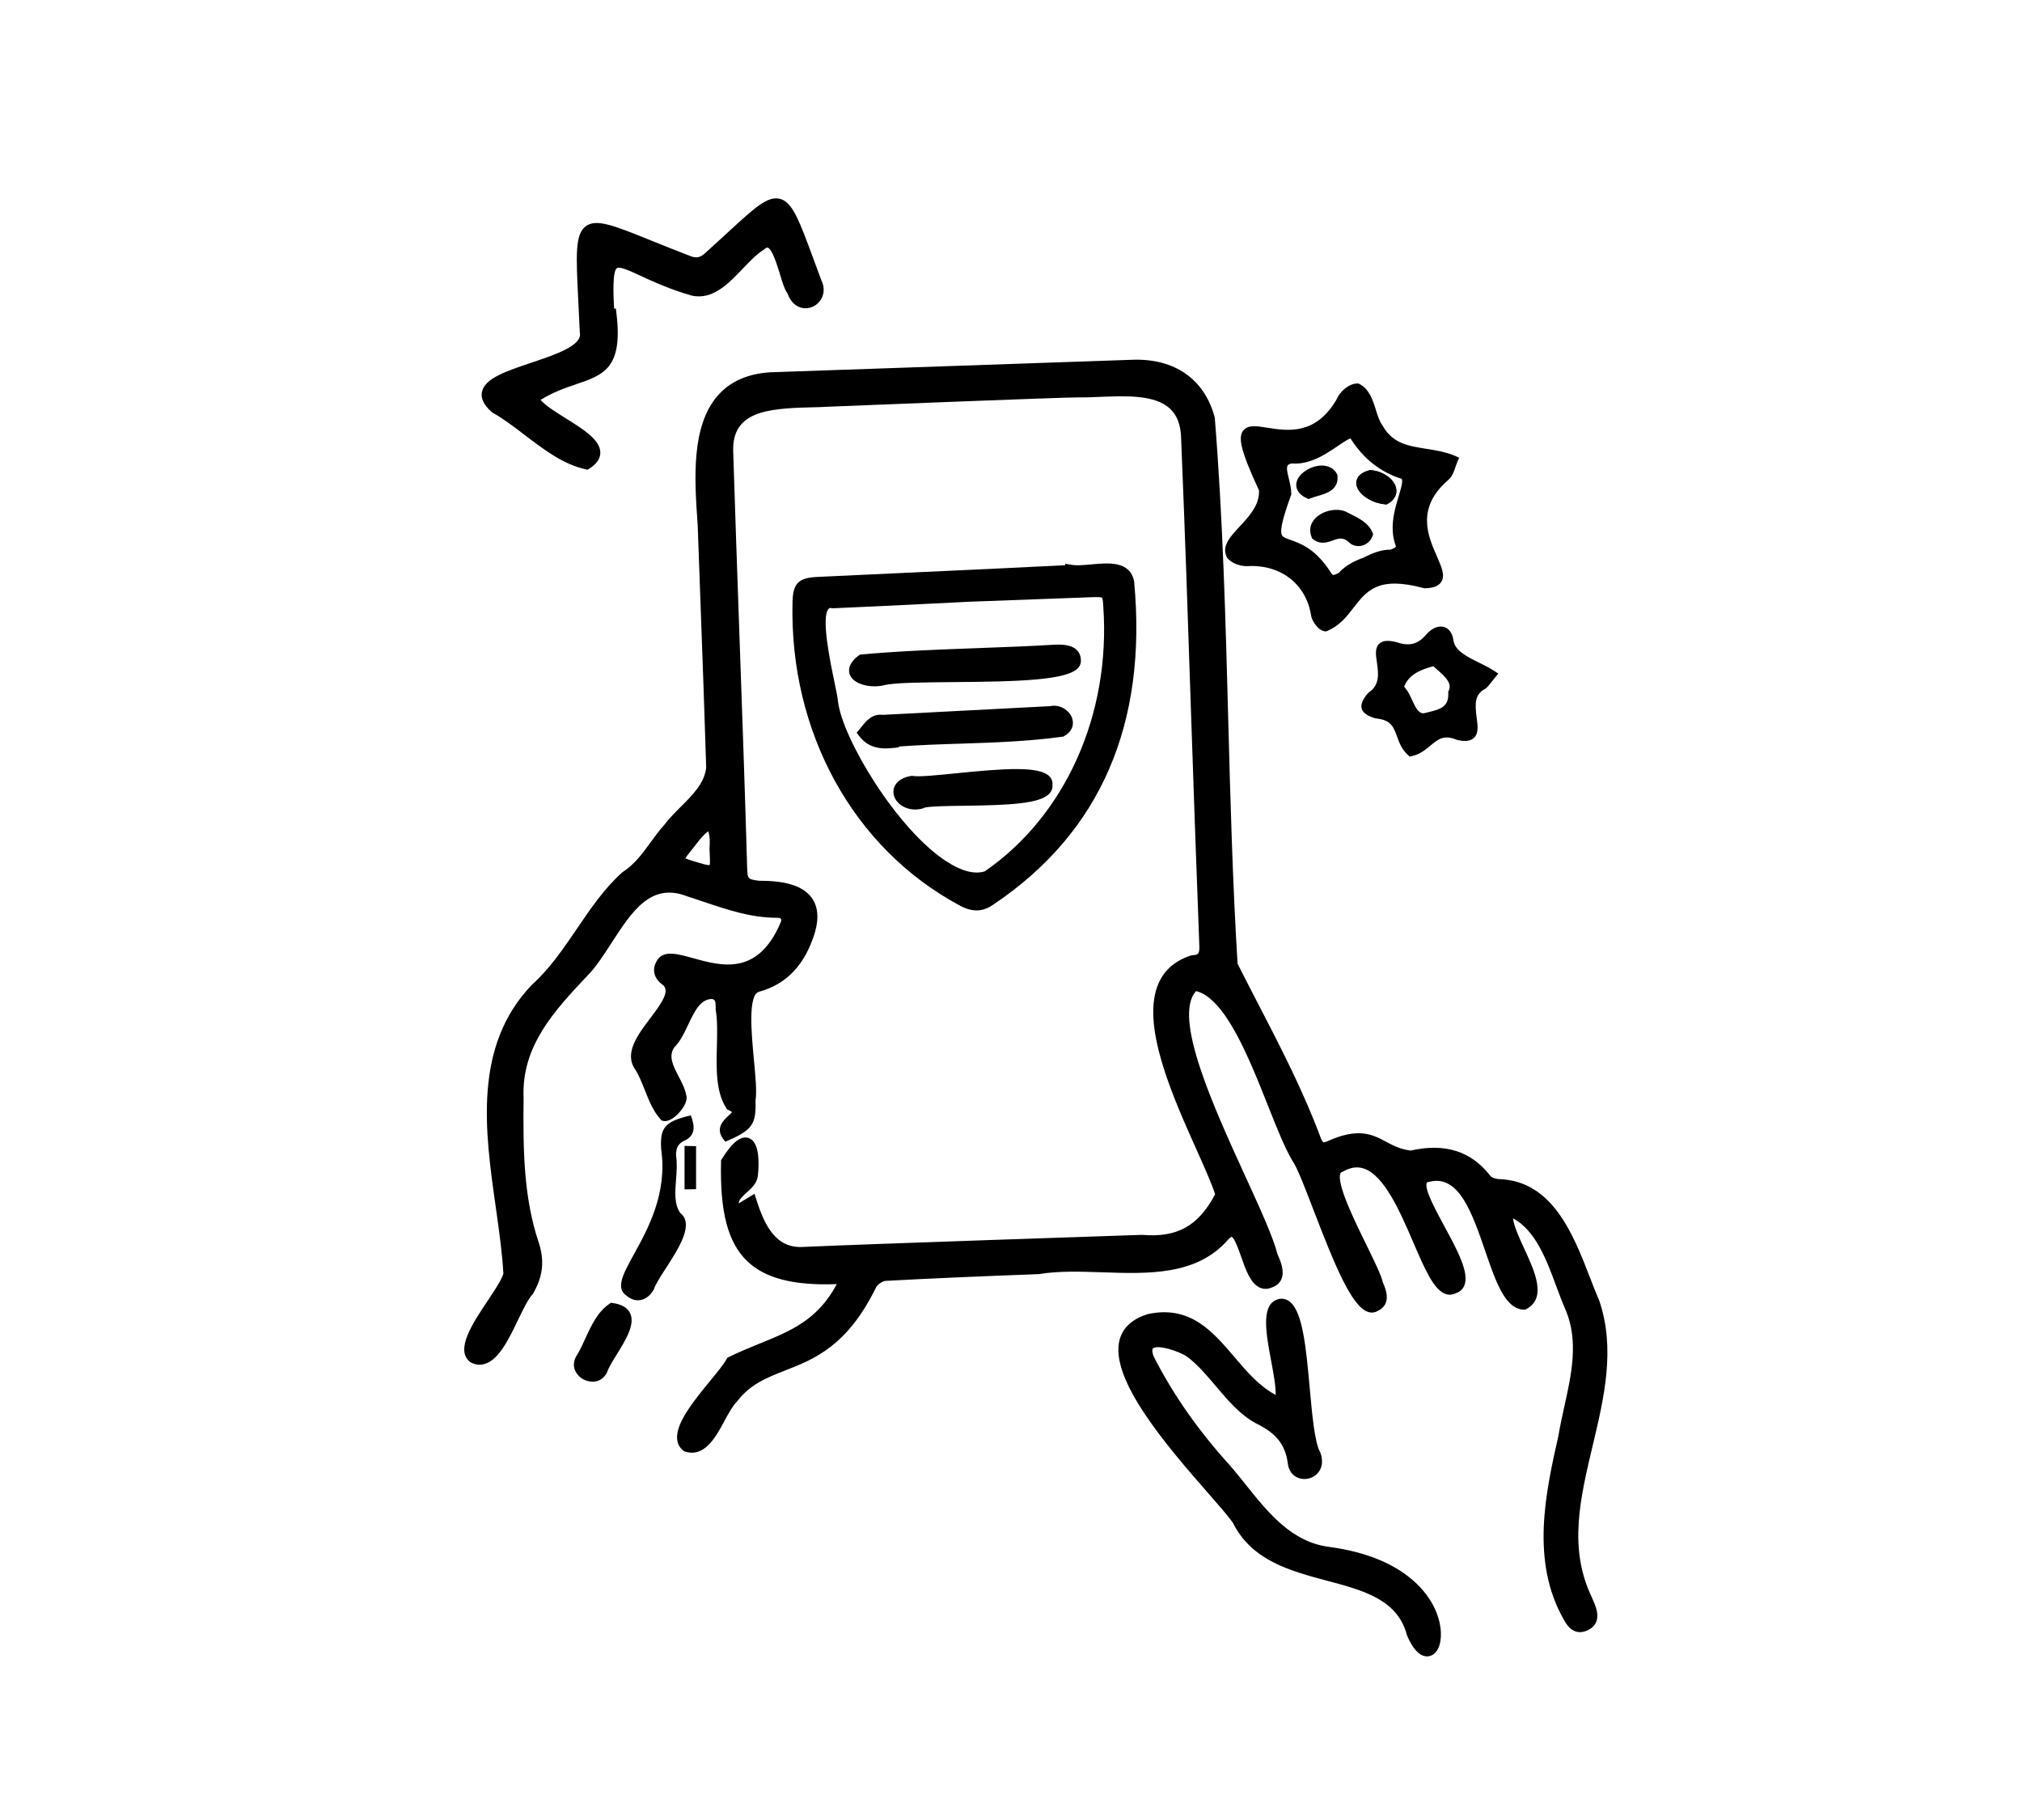 <svg enable-background="new 0 0 200 180" height="180" viewBox="0 0 200 180" width="200" xmlns="http://www.w3.org/2000/svg"><path d="m157.45 157.97c-2.34-4.85-1.15-9.79.09-15.02 1.12-4.7 2.28-9.56.63-14.36-.31-.7-.61-1.47-.92-2.29-1.64-4.21-3.67-9.45-8.87-9.68-.35.01-.84-.15-.97-.33-1.89-2.44-4.47-3.26-7.87-2.5-1-.11-1.72-.49-2.42-.86-1.34-.72-2.74-1.46-5.82-.06-.28.12-.38.11-.41.09-.02-.01-.1-.06-.2-.28-1.72-4.66-4.03-9.13-6.27-13.45-.68-1.31-1.35-2.61-2.01-3.92-.49-7.99-.71-16.15-.92-24.04-.26-9.82-.53-19.97-1.33-29.9l-.01-.08c-.99-3.77-3.94-5.85-8.11-5.71-11.95.41-23.9.82-35.86 1.24-2.22.14-3.97.91-5.18 2.3-2.66 3.04-2.3 8.31-2.01 12.55l.02.26c.1 2.77.2 5.54.3 8.31.19 5.13.38 10.44.54 15.66-.16 1.54-1.31 2.69-2.53 3.91-.56.56-1.15 1.15-1.59 1.74-.51.56-.95 1.17-1.38 1.76-.82 1.13-1.6 2.19-2.79 2.96l-.05.04c-1.76 1.59-3.13 3.6-4.45 5.55-1.32 1.94-2.68 3.94-4.44 5.53-5.84 6.06-4.65 14.5-3.59 21.95.33 2.33.64 4.52.76 6.62-.18.63-.86 1.64-1.57 2.71-1.5 2.25-3.2 4.81-1.75 6.01l.07.05c.48.26.97.31 1.45.15 1.37-.44 2.34-2.44 3.27-4.38.5-1.04.98-2.02 1.4-2.47l.06-.08c.99-1.7 1.16-3.27.56-5.08-1.49-4.47-1.55-9.11-1.49-14.3-.23-5.11 3.07-8.63 6.26-12.02.89-.89 1.65-2.08 2.46-3.33 1.99-3.07 3.87-5.96 7.41-4.59.56.18 1.12.37 1.69.56 2.31.78 4.7 1.59 7.28 1.58.17 0 .32.04.36.11.05.07.03.22-.05.39-2.26 5.26-5.81 4.28-8.66 3.49-1.57-.44-2.93-.81-3.55.23-.56.92-.32 1.82.66 2.49.54.65-.18 1.7-1.32 3.21-1.23 1.62-2.62 3.46-1.52 5.05.39.61.67 1.32.97 2.07.41 1.04.84 2.11 1.58 2.92l.09.09.12.03c.63.17 1.32-.5 1.59-.79.22-.24.92-1.07.72-1.74-.12-.65-.45-1.27-.76-1.87-.54-1.05-1.02-1.96-.44-2.85.59-.57 1-1.43 1.39-2.26.62-1.31 1.21-2.54 2.36-2.54.3.07.35.2.36.82v.25l.01.06c.17 1.02.14 2.23.11 3.51-.06 2.24-.12 4.57.95 6.18l.07.11.12.05c.22.1.32.17.36.21-.07.09-.23.24-.35.35-.47.43-1.34 1.22-.53 2.3l.21.28.32-.14c2.36-1.05 2.74-1.61 2.67-3.94.14-.88 0-2.34-.16-4.04-.24-2.54-.6-6.38.49-6.71 2.76-.75 4.57-2.68 5.55-5.88.41-1.45.29-2.61-.36-3.47-.85-1.11-2.53-1.65-5.16-1.63-1.15-.16-1.15-.17-1.19-1.36-.22-7.73-.5-15.59-.77-23.19-.21-5.9-.42-11.99-.61-17.98-.08-3.82 3.24-4.19 7.59-4.29.69-.02 1.33-.03 1.93-.07.17-.01 23.71-.96 24.8-.92.64.01 1.31-.02 2.02-.05 2.53-.1 5.4-.22 6.88 1.18.71.67 1.07 1.65 1.09 3 .37 8.95.68 18.05.97 26.85.26 7.64.53 15.54.83 23.31.01.38-.03.62-.13.73-.09.09-.27.15-.55.15l-.12.02c-1.54.49-2.63 1.4-3.22 2.73-1.83 4.07 1.39 11.24 3.74 16.48.79 1.77 1.48 3.3 1.84 4.41-1.66 3.15-3.76 4.31-7.21 4.02h-.03-.03c-2.36.08-4.73.16-7.09.24-2.73.09-5.47.18-8.2.28l-3.36.12c-4.84.17-9.85.34-14.78.55-2.76.2-3.88-2.15-4.69-4.72l-.17-.53-1.57.95c.03-.37.32-.64.78-1.06.47-.42 1-.89 1.12-1.64.13-1.25.19-3.39-.91-3.77-.77-.26-1.64.43-2.67 2.11l-.06.1v.12c-.12 4.96.67 8 2.58 9.84 1.77 1.71 4.6 2.44 8.87 2.28-1.89 3.55-4.56 4.63-7.63 5.88-.99.4-2.01.82-3.07 1.34l-.13.06-.07.13c-.24.46-.89 1.26-1.58 2.1-1.64 2-3.5 4.27-3.31 5.87.06.46.27.84.65 1.12l.06.04.07.02c1.93.61 3.03-1.42 3.91-3.05.41-.76.8-1.47 1.21-1.88l.04-.04c1.29-1.69 2.88-2.32 4.72-3.04 2.89-1.13 6.17-2.41 9.02-8.24.14-.28.64-.61.94-.63 4.41-.24 9.24-.45 15.18-.67l.06-.01c1.88-.31 3.96-.24 6.16-.17 4.59.16 9.35.32 12.44-3.19.23-.27.36-.31.38-.31.27.05.7 1.27.93 1.92.46 1.32.94 2.69 1.87 3.1.37.16.77.16 1.16-.01.47-.16.79-.43.96-.82.32-.73 0-1.64-.37-2.45-.45-1.75-1.73-4.54-3.21-7.77-3.05-6.67-7.22-15.75-4.85-18.28 2.89.71 5.24 6.62 7.13 11.39.88 2.21 1.64 4.12 2.39 5.38.48.67 1.27 2.74 2.11 4.93 2.12 5.51 3.75 9.46 5.35 10.02.33.12.65.09.95-.07 1.46-.67.84-2.16.54-2.84-.16-.72-.81-2.03-1.61-3.68-1.2-2.44-3.01-6.13-2.58-7.11.03-.07.07-.1.13-.12l.1-.04c.74-.43 1.42-.53 2.08-.31 2.04.68 3.62 4.35 4.89 7.3 1.13 2.62 2.02 4.69 3.18 5.1.33.12.67.1 1-.06.42-.13.72-.4.87-.78.52-1.25-.7-3.5-1.99-5.88-.85-1.57-2.01-3.71-1.72-4.27.01-.02.04-.08.24-.1l.06-.01c2.88-.7 4.2 3.14 5.47 6.84 1.06 3.08 1.97 5.75 3.83 5.82h.12l.1-.05c2.07-1.08.88-3.69-.18-5.98-.5-1.08-1.01-2.18-1.12-3.01 2.24 1.2 3.31 4.1 4.27 6.68.32.87.63 1.69.96 2.43 1.27 3.06.56 6.32-.14 9.47-.22.98-.44 2-.6 2.96-1.24 5.51-2.79 12.37.56 18.19.49.94 1.08 1.2 1.57 1.2.28 0 .54-.08.73-.17.44-.19.74-.48.89-.86.3-.76-.1-1.65-.42-2.36zm-89.17-73.75c.19-.22.36-.45.54-.68.39-.51.76-.99 1.23-1.32.18.5.17 1.06.13 1.71v.02.02c.04.75.07 1.46.01 1.58-.16.06-.84-.15-1.56-.37-.27-.08-.65-.2-.83-.29.09-.17.32-.47.48-.67z"/><path d="m96.6 90.04c-.55 0-1.12-.17-1.74-.52-10.48-5.65-16.79-17.14-16.47-29.99.04-1.82.58-2.38 2.42-2.47 3.36-.16 6.73-.32 10.09-.47 4.74-.22 9.63-.44 14.46-.69v-.14l.53.08c.52.12 1.26.05 2.05-.02 1.72-.16 3.85-.36 4.24 1.7 1.32 14.09-3.34 24.81-13.85 31.89-.56.41-1.13.63-1.73.63zm-14.45-29.91c-.11 0-.15.04-.18.07-.79.78.16 5.32.57 7.27.18.87.32 1.56.35 1.92.43 3.62 5.81 12.65 10.78 15.84 1.45.93 2.71 1.26 3.73.95 7.97-5.49 12.47-15.51 11.73-26.17-.01-.25-.04-.8-.13-.89-.1-.09-.69-.07-.91-.06l-12.17.45-3.81.19c-3.37.17-6.56.32-9.74.46h-.06l-.05-.01c-.03-.02-.07-.02-.11-.02z"/><path d="m140.05 156.56c-1.98-1.87-4.87-3.07-8.58-3.57-3.69-.47-6-3.34-8.23-6.13-.5-.63-1.02-1.27-1.55-1.89-3.17-3.49-5.65-7.03-7.58-10.82-.08-.21-.22-.66-.05-.8.48-.38 2.54.27 3.36.83 1.03.77 1.96 1.86 2.85 2.92 1.17 1.38 2.38 2.81 3.92 3.65 2.03.98 2.92 2.09 3.18 3.92.07.74.46 1.29 1.08 1.51.61.22 1.34.06 1.81-.4.51-.5.64-1.26.36-2.06l-.03-.07c-.56-.98-.8-3.71-1.04-6.35-.35-3.87-.68-7.52-1.96-8.55-.29-.24-.64-.34-1.03-.29-1.9.38-1.36 3.3-.83 6.12.23 1.24.47 2.51.45 3.38-1.61-.85-2.87-2.32-4.09-3.76-2.15-2.52-4.37-5.13-8.53-4.24-1.52.46-2.46 1.3-2.8 2.48-1.13 3.93 4.8 10.72 8.72 15.21 1.07 1.22 1.99 2.28 2.46 2.94 1.87 3.76 5.67 4.77 9.33 5.75 3.58.95 6.96 1.85 7.89 5.36l.02.06c.72 1.71 1.48 2.06 1.98 2.06.09 0 .16-.01.23-.03.74-.17 1.18-1.08 1.13-2.33-.03-.83-.34-2.89-2.47-4.9z"/><path d="m81.23 27.69c-.27-.73-.52-1.4-.75-2.03-1.45-3.92-2.11-5.71-3.36-6-1.2-.29-2.45.86-5.19 3.38-.65.6-1.38 1.27-2.2 2.01-.5.44-.87.51-1.51.25-1.42-.55-2.65-1.04-3.74-1.48-3.75-1.52-5.47-2.21-6.52-1.46-1.09.78-.99 2.85-.76 7.39.05.93.1 1.97.15 3.12l.01.06c.22 1.26-2.45 2.15-4.8 2.94-2.47.83-4.61 1.54-4.89 2.89-.13.64.18 1.29.95 1.98l.08.06c1.09.61 2.17 1.43 3.21 2.23 1.88 1.43 3.81 2.91 6.04 3.39l.17.04.15-.1c.74-.46 1.11-1 1.11-1.59 0-1.26-1.67-2.31-3.44-3.41-.95-.6-2.02-1.26-2.47-1.81 1.28-.79 2.48-1.2 3.55-1.56 2.69-.92 4.64-1.58 3.94-7.1l-.05-.38h-.17c-.08-1.47-.16-3.69.28-3.99.28-.19 1.23.24 2.32.75 1.21.56 2.86 1.32 5.05 1.96 2.09.48 3.68-1.19 5.08-2.66.71-.74 1.38-1.45 2.07-1.87l.06-.05c.08-.07.23-.19.33-.16.44.12.92 1.66 1.2 2.58.25.83.47 1.55.76 1.95.29.82.85 1.35 1.54 1.45.63.1 1.29-.19 1.68-.72.44-.59.48-1.34.12-2.06z"/><path d="m147.79 66.35c-.44-.29-.96-.55-1.47-.8-1.17-.58-2.37-1.17-2.54-2.14-.13-.96-.58-1.29-.94-1.4-.54-.16-1.18.1-1.74.71-.82.99-1.69 1.23-2.93.8-.85-.22-1.38-.18-1.73.13-.46.41-.36 1.11-.25 1.85.15 1.04.32 2.22-.78 2.97l-.07.06c-.09.09-.85.9-.65 1.56.17.6 1.08.9 1.45.97 1.45.15 1.7.83 2.04 1.77.22.61.47 1.3 1.09 1.85l.17.15.22-.05c.79-.18 1.35-.64 1.84-1.05.77-.64 1.33-1.09 2.6-.56l.08.02c.48.11 1.16.2 1.6-.2.49-.45.39-1.21.28-2.01-.17-1.32-.22-2.29.8-2.83l.07-.04c.21-.17.38-.38.58-.64.11-.14.23-.29.38-.48l.31-.37zm-4.54 2.17c.06 1.37-.71 1.62-2.07 1.94-.13.03-.26.06-.38.09-.5-.02-.76-.52-1.13-1.32-.16-.36-.33-.74-.56-1.03l-.22-.29c.42-1.12 1.47-1.65 2.89-2.02.12.12.26.24.4.36.87.76 1.45 1.35 1.11 2.08l-.05.1z"/><path d="m67.29 119.97c-.61-.86-.52-2.06-.42-3.32.06-.79.12-1.6 0-2.35-.02-.78.22-1.21.82-1.48 1.13-.52.98-1.46.77-2.12l-.13-.39-.4.1c-2.19.57-2.67 1.18-2.53 3.26.62 4.37-1.31 7.87-2.72 10.42-1.03 1.87-1.85 3.35-.67 4.08.33.28.71.43 1.09.43.08 0 .15-.01.23-.02.36-.06.88-.28 1.31-.99l.04-.09c.15-.47.64-1.24 1.17-2.05 1.33-2.06 2.82-4.38 1.44-5.48z"/><path d="m60.59 128.87-.16-.02-.14.09c-1.17.79-1.8 2.14-2.4 3.45-.28.62-.55 1.21-.88 1.72-.32.54-.33 1.14-.02 1.64.33.55.97.9 1.62.9h.09c.59-.03 1.08-.37 1.34-.92l.02-.05c.14-.42.52-1.04.93-1.7.87-1.4 1.86-2.99 1.34-4.1-.26-.55-.85-.89-1.74-1.01z"/><path d="m67.71 113.33v4.3l1.14-.02v-4.25z"/><path d="m143.96 45.1c-.93-.4-1.92-.56-2.87-.71-1.78-.28-3.32-.52-4.3-2.24l-.03-.05c-.3-.39-.48-.96-.67-1.56-.3-.97-.65-2.06-1.62-2.56l-.09-.05h-.1c-.01 0-.01 0-.02 0-.86 0-1.77.83-2.07 1.6-2.08 3.53-4.83 3.09-6.84 2.77-1.07-.17-1.92-.31-2.38.29-.48.63-.37 1.76 1.56 5.91.07 1.45-.99 2.58-1.91 3.57s-1.8 1.92-1.29 3l.03.06c.38.56 1.35.9 2.02.86 3.28-.19 5.82 1.77 6.3 4.88.09.6.76 1.54 1.41 1.57h.1l.09-.04c1.23-.52 1.94-1.43 2.62-2.32 1.3-1.67 2.42-3.12 6.9-1.92l.06.02h.06c.54-.01 1.3-.09 1.64-.63.4-.63.03-1.46-.43-2.52-.89-2.02-2.11-4.8 1.15-7.59.37-.33.53-.8.68-1.25.06-.18.12-.35.19-.51l.18-.4zm-9.07 10.05c-.9.31-1.78.75-2.46 1.5-.26.14-.49.23-.61.21-.04-.05-.09-.11-.15-.19-.1-.15-.19-.29-.29-.43-1.42-2.03-2.8-2.51-3.73-2.84-.12-.04-.23-.08-.33-.12-.29-.11-.45-.21-.53-.36-.06-.14-.08-.35-.05-.62.08-.8.51-2.1.96-3.33l.02-.07v-.07-.01c0-.01 0-.02 0-.03 0-.46-.12-.95-.23-1.41-.07-.29-.15-.6-.18-.86-.02-.21-.01-.38.06-.49.06-.09.19-.15.39-.19h.07c.64.05 1.26-.07 1.85-.27 1.01-.35 1.92-.97 2.66-1.47.1-.07.2-.14.31-.21.29-.19.58-.38.78-.47.06-.03.12-.05.16-.05 0 0 0 .01.01.01l.04.07v.01c.49.75 1.03 1.4 1.62 1.95.01.01.02.02.03.02.19.17.38.34.58.49.03.02.06.04.09.06.18.14.36.27.55.39.07.04.14.08.2.12.16.09.31.19.47.27.14.07.29.13.43.2.09.04.18.09.28.13.24.1.49.19.75.26.06.1.06.26.03.47-.05.34-.19.79-.31 1.21 0 .01-.01.03-.01.04-.3.97-.67 2.21-.59 3.5.03.49.13.99.32 1.48-.07.11-.27.22-.54.31-.92 0-1.82.34-2.65.79z"/><path d="m130.32 49.06c.9-.26 2.12-.62 1.97-2.03l-.01-.08-.04-.07c-.34-.66-1.07-.95-1.94-.8-.94.17-1.97.87-2.08 1.74-.04.35.04 1 1.05 1.46l.17.08.17-.07c.22-.09.47-.16.71-.23z"/><path d="m133.53 50.81c-.14-.07-.28-.14-.44-.22-.92-.38-2.26-.08-2.98.66-.53.53-.66 1.23-.36 1.91l.04.1.09.07c.72.56 1.4.32 1.95.12.62-.22 1.06-.37 1.7.28l.07.05c.22.15.49.23.76.23.15 0 .3-.02.44-.07.45-.15.82-.5.97-.95l.05-.15-.06-.15c-.35-.95-1.39-1.46-2.23-1.88z"/><path d="m138.08 48.23c-.22-.9-1.38-1.69-2.54-1.73h-.07l-.06.02c-1.21.33-1.28 1.05-1.25 1.34.08.94 1.41 1.88 2.85 2.01l.14.01.12-.07c.67-.37.96-.95.81-1.58zm-1.13.76c-1.06-.15-1.89-.81-1.92-1.21-.02-.21.36-.35.55-.41.8.06 1.54.61 1.66 1.07.01.08.07.3-.29.55z"/><path d="m94.56 76.48c-1.88.19-3.66.37-4.29.26l-.07-.01-.07.01c-1.2.2-1.57.8-1.69 1.15-.17.49-.03 1.04.37 1.47.34.37.94.7 1.71.7.23 0 .47-.03.73-.1l.26-.1c.76-.13 2.28-.15 3.88-.17 4.38-.06 7.55-.18 8.45-1.25.2-.24.29-.51.26-.81.03-.32-.07-.61-.29-.84-1.01-1.05-4.48-.79-9.25-.31z"/><path d="m103.86 69.84c-5.51.28-11.02.57-16.53.86-1.07-.13-1.65.6-2.12 1.19-.08.11-.17.21-.25.31l-.23.26.21.28c.76 1.02 1.7 1.28 2.67 1.28.3 0 .61-.03.91-.06l.39-.05v-.08c2.02-.15 4.09-.22 6.1-.28 3.33-.11 6.77-.23 10.08-.69l.08-.01.07-.04c.91-.5 1-1.27.79-1.83-.28-.72-1.18-1.36-2.17-1.14z"/><path d="m106.91 65.25c-.02-.41-.16-.74-.43-.99-.42-.39-1.09-.55-2.14-.5-2.53.15-5.13.25-7.64.34-3.8.14-7.72.28-11.52.63l-.12.01-.1.07c-1.15.85-1.04 1.59-.88 1.96.33.74 1.39 1.11 2.43 1.11.28 0 .56-.03.82-.08l.03-.01c.96-.28 3.84-.3 6.89-.33 6.59-.05 11.34-.18 12.42-1.43.18-.22.27-.49.24-.78z"/><path d="m137.15 49.89-.14-.01c-1.44-.13-2.77-1.07-2.85-2.01-.03-.3.05-1.02 1.25-1.34l.06-.02h.07c1.15.04 2.32.83 2.54 1.73.15.63-.14 1.2-.81 1.59z"/></svg>
